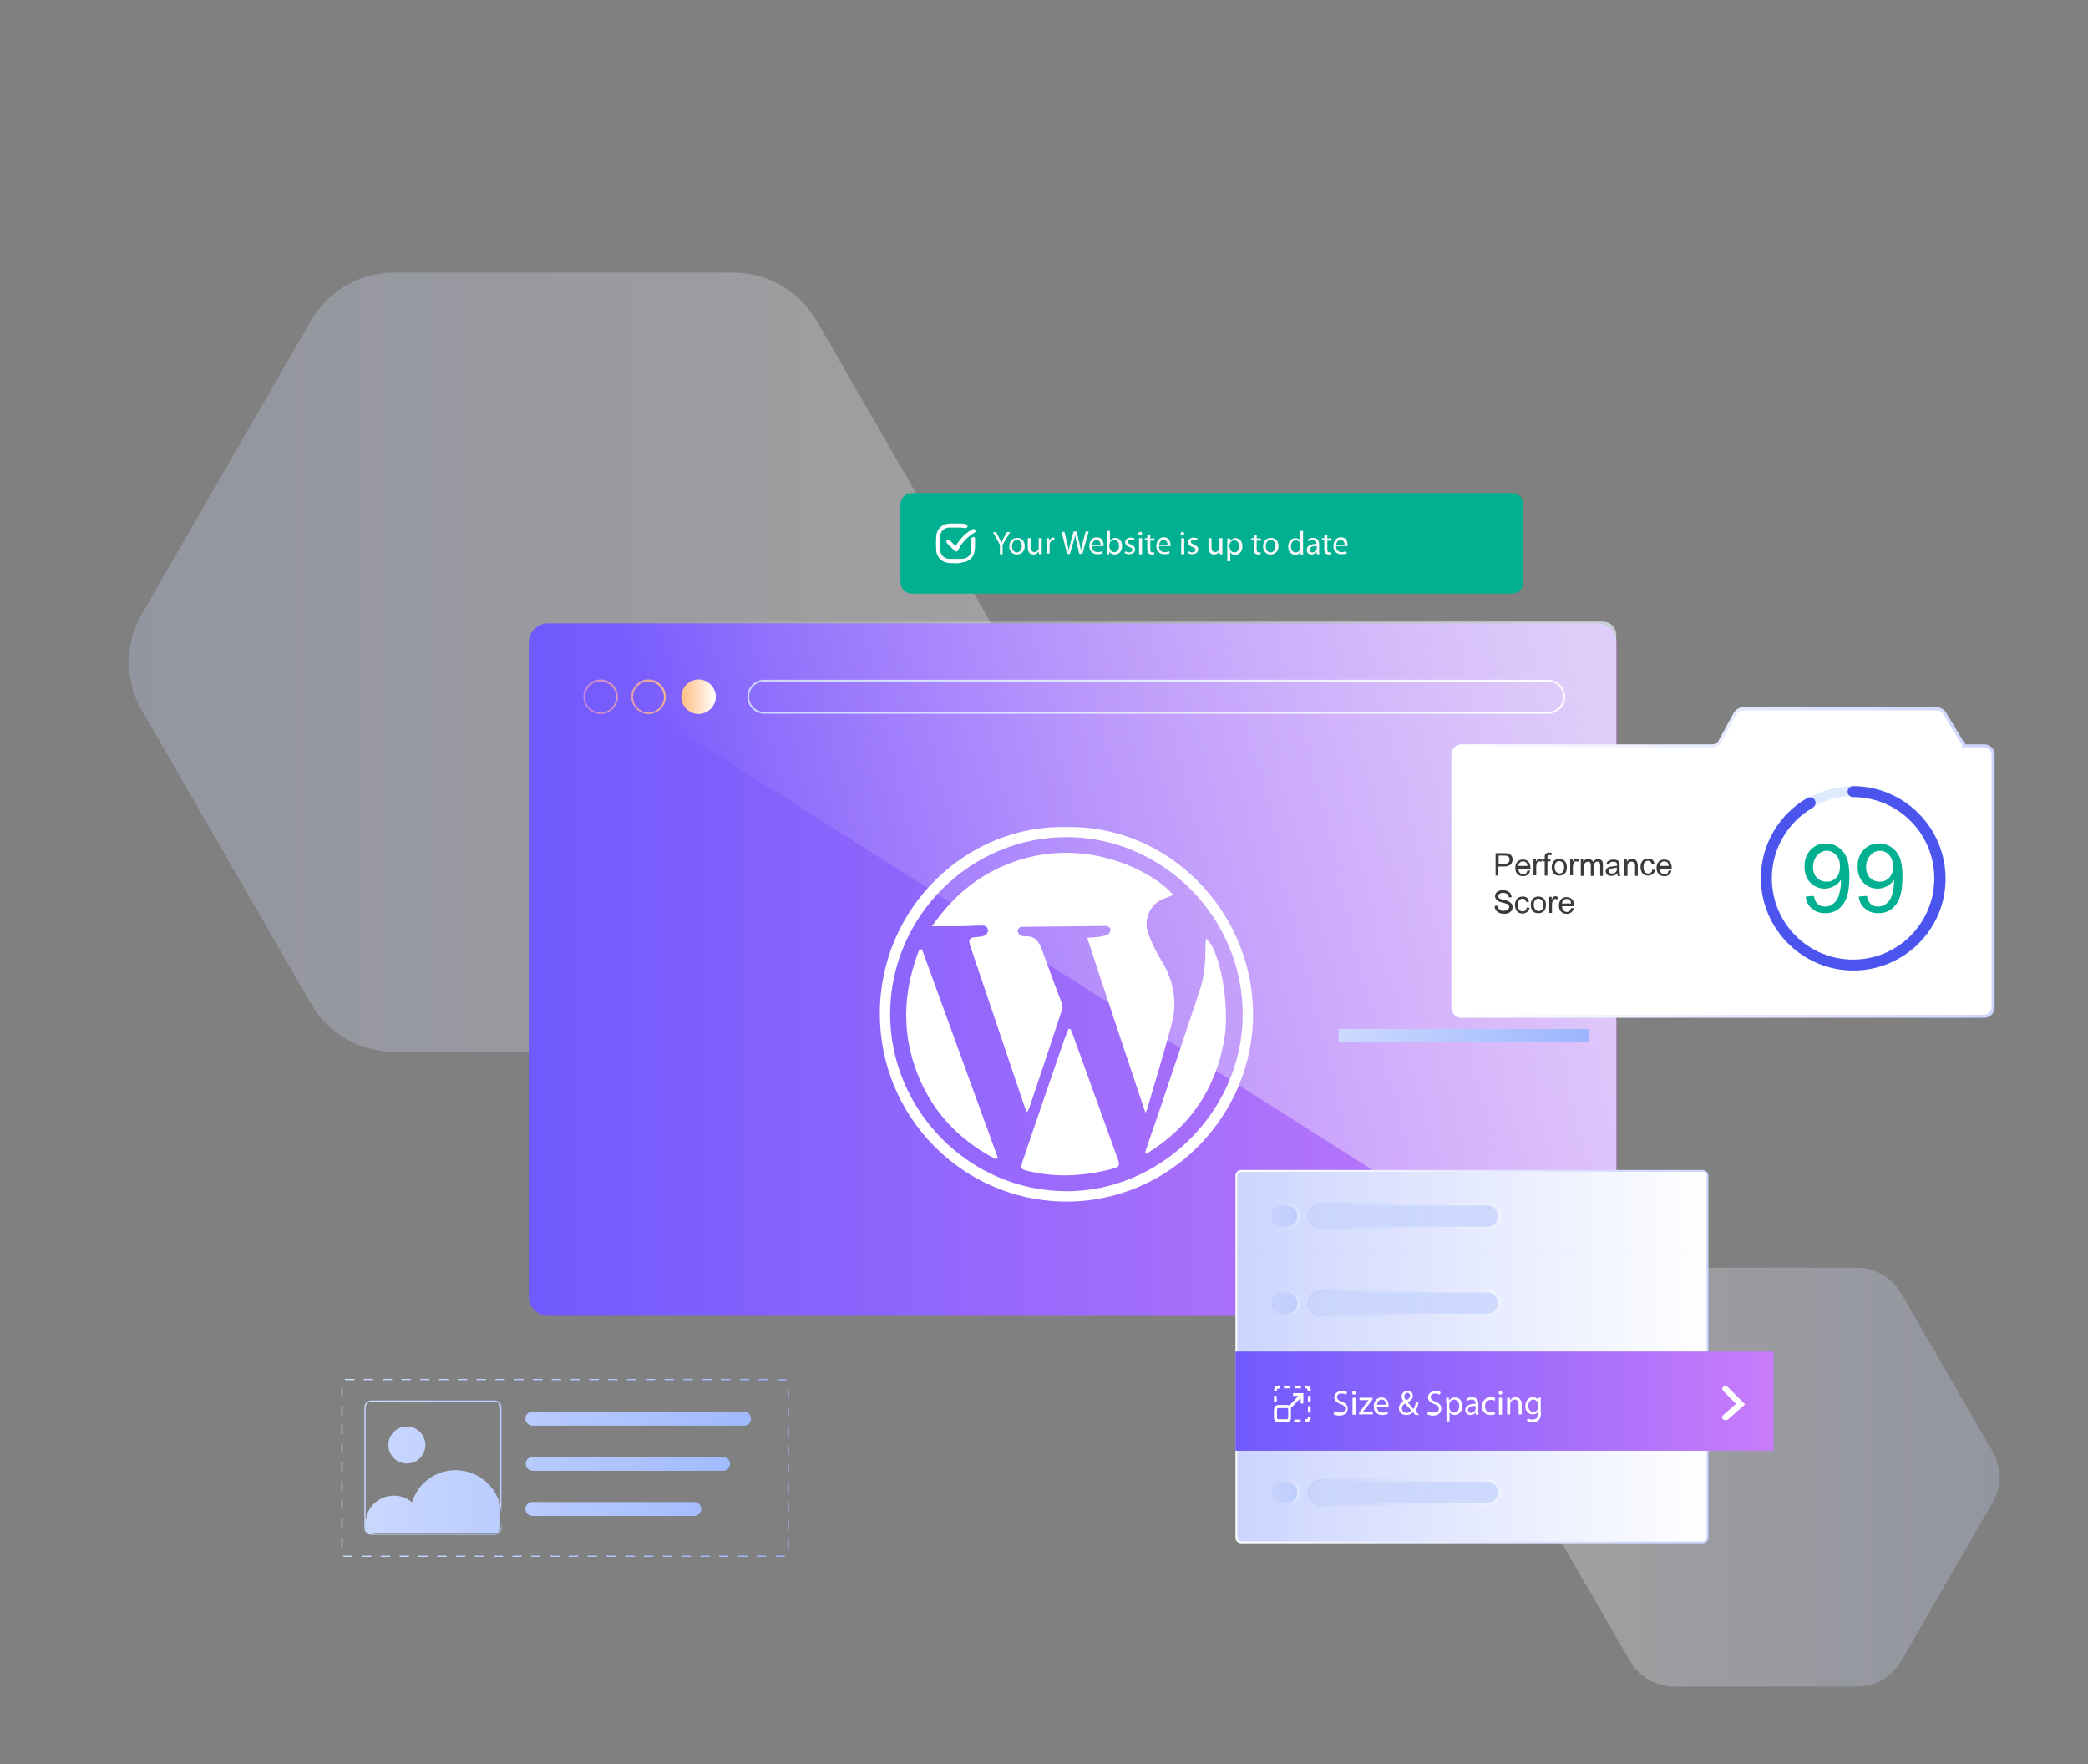 <svg id="evBU86IFW2n1" xmlns="http://www.w3.org/2000/svg" xmlns:xlink="http://www.w3.org/1999/xlink" viewBox="0 0 688.7 581.9" shape-rendering="geometricPrecision" text-rendering="geometricPrecision" project-id="56e66907592e45c2a3ffd9ca79a602f1" export-id="af5768b151734259b31ff472af42ab2d" cached="false">
<rect x="0" y="0" width="688.7" height="581.9" fill="#808080" stroke="none"/>
<style><![CDATA[
#evBU86IFW2n13_to {animation: evBU86IFW2n13_to__to 5200ms linear infinite normal forwards}@keyframes evBU86IFW2n13_to__to { 0% {transform: translate(568.3px,284.5px)} 42.308% {transform: translate(528.3px,284.5px)} 96.154% {transform: translate(568.3px,284.5px)} 100% {transform: translate(568.3px,284.5px)}} #evBU86IFW2n69_to {animation: evBU86IFW2n69_to__to 5200ms linear infinite normal forwards}@keyframes evBU86IFW2n69_to__to { 0% {transform: translate(186.4px,484.15px)} 55.769% {transform: translate(246.4px,484.15px)} 100% {transform: translate(188.9px,484.15px)}} #evBU86IFW2n117_ts {animation: evBU86IFW2n117_ts__ts 5200ms linear infinite normal forwards}@keyframes evBU86IFW2n117_ts__ts { 0% {transform: translate(193.7px,290.95px) scale(0,1.162);animation-timing-function: cubic-bezier(0.42,0,1,1)} 19.231% {transform: translate(193.7px,290.95px) scale(1,1.162)} 82.692% {transform: translate(193.7px,290.95px) scale(1,1.162)} 100% {transform: translate(193.7px,290.95px) scale(0,1.162)}} #evBU86IFW2n117 {animation: evBU86IFW2n117_c_o 5200ms linear infinite normal forwards}@keyframes evBU86IFW2n117_c_o { 0% {opacity: 0} 5.769% {opacity: 0} 13.462% {opacity: 1} 100% {opacity: 1}} #evBU86IFW2n118_ts {animation: evBU86IFW2n118_ts__ts 5200ms linear infinite normal forwards}@keyframes evBU86IFW2n118_ts__ts { 0% {transform: translate(193.7px,307.003px) scale(0,1.162)} 13.462% {transform: translate(193.7px,307.003px) scale(0,1.162)} 32.692% {transform: translate(193.7px,307.003px) scale(0.745,1.162)} 69.231% {transform: translate(193.7px,307.003px) scale(0.745,1.162)} 86.538% {transform: translate(193.7px,307.003px) scale(0,1.162)} 100% {transform: translate(193.7px,307.003px) scale(0,1.162)}} #evBU86IFW2n118 {animation: evBU86IFW2n118_c_o 5200ms linear infinite normal forwards}@keyframes evBU86IFW2n118_c_o { 0% {opacity: 0} 21.154% {opacity: 0} 28.846% {opacity: 1} 100% {opacity: 1}} #evBU86IFW2n119_ts {animation: evBU86IFW2n119_ts__ts 5200ms linear infinite normal forwards}@keyframes evBU86IFW2n119_ts__ts { 0% {transform: translate(193.7px,322.82px) scale(0,1.162)} 28.846% {transform: translate(193.7px,322.82px) scale(0,1.162)} 50% {transform: translate(193.7px,322.82px) scale(0.563,1.162)} 63.462% {transform: translate(193.7px,322.82px) scale(0.563,1.162)} 78.846% {transform: translate(193.7px,322.82px) scale(0,1.162)} 100% {transform: translate(193.7px,322.82px) scale(0,1.162)}} #evBU86IFW2n119 {animation: evBU86IFW2n119_c_o 5200ms linear infinite normal forwards}@keyframes evBU86IFW2n119_c_o { 0% {opacity: 0} 36.538% {opacity: 0} 48.077% {opacity: 1} 100% {opacity: 1}}
]]></style>
<defs><linearGradient id="evBU86IFW2n3-fill" x1="42.395" y1="218.451" x2="329.394" y2="218.451" spreadMethod="pad" gradientUnits="userSpaceOnUse" gradientTransform="translate(0 0)"><stop id="evBU86IFW2n3-fill-0" offset="0%" stop-color="#ccd5ff"/><stop id="evBU86IFW2n3-fill-1" offset="100%" stop-color="#fff"/></linearGradient><linearGradient id="evBU86IFW2n4-fill" x1="505.255" y1="487.179" x2="659.477" y2="487.179" spreadMethod="pad" gradientUnits="userSpaceOnUse" gradientTransform="translate(0 0)"><stop id="evBU86IFW2n4-fill-0" offset="0%" stop-color="#fff"/><stop id="evBU86IFW2n4-fill-1" offset="100%" stop-color="#ccd5ff"/></linearGradient><linearGradient id="evBU86IFW2n5-fill" x1="174.423" y1="319.839" x2="533.136" y2="319.839" spreadMethod="pad" gradientUnits="userSpaceOnUse" gradientTransform="translate(0 0)"><stop id="evBU86IFW2n5-fill-0" offset="0%" stop-color="#705afd"/><stop id="evBU86IFW2n5-fill-1" offset="100%" stop-color="#c97cfa"/></linearGradient><linearGradient id="evBU86IFW2n6-fill" x1="252.357" y1="353.074" x2="535.425" y2="259.335" spreadMethod="pad" gradientUnits="userSpaceOnUse" gradientTransform="translate(0 0)"><stop id="evBU86IFW2n6-fill-0" offset="0%" stop-color="rgba(255,245,255,0)"/><stop id="evBU86IFW2n6-fill-1" offset="100%" stop-color="rgba(232,241,249,0.7)"/></linearGradient><linearGradient id="evBU86IFW2n9-fill" x1="246.478" y1="229.807" x2="516.266" y2="229.807" spreadMethod="pad" gradientUnits="userSpaceOnUse" gradientTransform="translate(0 0)"><stop id="evBU86IFW2n9-fill-0" offset="0%" stop-color="#ccd5ff"/><stop id="evBU86IFW2n9-fill-1" offset="100%" stop-color="#fff"/></linearGradient><linearGradient id="evBU86IFW2n10-fill" x1="192.407" y1="229.836" x2="236.096" y2="229.836" spreadMethod="pad" gradientUnits="userSpaceOnUse" gradientTransform="translate(0 0)"><stop id="evBU86IFW2n10-fill-0" offset="0%" stop-color="#fff"/><stop id="evBU86IFW2n10-fill-1" offset="0%" stop-color="#c482df"/><stop id="evBU86IFW2n10-fill-2" offset="72.92%" stop-color="#ffbb7d"/><stop id="evBU86IFW2n10-fill-3" offset="100%" stop-color="#fff"/></linearGradient><linearGradient id="evBU86IFW2n14-stroke" x1="448.816" y1="284.41" x2="628" y2="284.41" spreadMethod="pad" gradientUnits="userSpaceOnUse" gradientTransform="translate(0 0)"><stop id="evBU86IFW2n14-stroke-0" offset="0%" stop-color="#fff"/><stop id="evBU86IFW2n14-stroke-1" offset="100%" stop-color="#ccd5ff"/></linearGradient><linearGradient id="evBU86IFW2n69-fill" x1="112.566" y1="484.153" x2="260.173" y2="484.153" spreadMethod="pad" gradientUnits="userSpaceOnUse" gradientTransform="translate(0 0)"><stop id="evBU86IFW2n69-fill-0" offset="0%" stop-color="#ccdaff"/><stop id="evBU86IFW2n69-fill-1" offset="100%" stop-color="#9cb6ff"/></linearGradient><linearGradient id="evBU86IFW2n73-fill" x1="407.784" y1="447.479" x2="563.173" y2="447.479" spreadMethod="pad" gradientUnits="userSpaceOnUse" gradientTransform="translate(0 0)"><stop id="evBU86IFW2n73-fill-0" offset="0%" stop-color="#ccd5ff"/><stop id="evBU86IFW2n73-fill-1" offset="100%" stop-color="#fff"/></linearGradient><linearGradient id="evBU86IFW2n73-stroke" x1="407.484" y1="447.479" x2="563.473" y2="447.479" spreadMethod="pad" gradientUnits="userSpaceOnUse" gradientTransform="translate(0 0)"><stop id="evBU86IFW2n73-stroke-0" offset="0%" stop-color="#fff"/><stop id="evBU86IFW2n73-stroke-1" offset="100%" stop-color="#ccd5ff"/></linearGradient><linearGradient id="evBU86IFW2n80-fill" x1="-0.02" y1="16.35" x2="177.474" y2="16.35" spreadMethod="pad" gradientUnits="userSpaceOnUse" gradientTransform="translate(0 0)"><stop id="evBU86IFW2n80-fill-0" offset="0%" stop-color="#705afd"/><stop id="evBU86IFW2n80-fill-1" offset="100%" stop-color="#c97cfa"/></linearGradient><linearGradient id="evBU86IFW2n108-fill" x1="419.873" y1="401.078" x2="428.409" y2="401.078" spreadMethod="pad" gradientUnits="userSpaceOnUse" gradientTransform="translate(0 0)"><stop id="evBU86IFW2n108-fill-0" offset="0%" stop-color="#aec4f4"/><stop id="evBU86IFW2n108-fill-1" offset="100%" stop-color="#7fa4f7"/></linearGradient><linearGradient id="evBU86IFW2n108-stroke" x1="419.373" y1="401.078" x2="428.909" y2="401.078" spreadMethod="pad" gradientUnits="userSpaceOnUse" gradientTransform="translate(0 0)"><stop id="evBU86IFW2n108-stroke-0" offset="0%" stop-color="#a3b3ef"/><stop id="evBU86IFW2n108-stroke-1" offset="100%" stop-color="#fff"/></linearGradient><linearGradient id="evBU86IFW2n109-fill" x1="431.71" y1="401.078" x2="494.6" y2="401.078" spreadMethod="pad" gradientUnits="userSpaceOnUse" gradientTransform="translate(0 0)"><stop id="evBU86IFW2n109-fill-0" offset="0%" stop-color="#aec4f4"/><stop id="evBU86IFW2n109-fill-1" offset="100%" stop-color="#7fa4f7"/></linearGradient><linearGradient id="evBU86IFW2n109-stroke" x1="431.21" y1="401.078" x2="495.1" y2="401.078" spreadMethod="pad" gradientUnits="userSpaceOnUse" gradientTransform="translate(0 0)"><stop id="evBU86IFW2n109-stroke-0" offset="0%" stop-color="#a3b3ef"/><stop id="evBU86IFW2n109-stroke-1" offset="100%" stop-color="#fff"/></linearGradient><linearGradient id="evBU86IFW2n111-fill" x1="419.873" y1="429.809" x2="428.409" y2="429.809" spreadMethod="pad" gradientUnits="userSpaceOnUse" gradientTransform="translate(0 0)"><stop id="evBU86IFW2n111-fill-0" offset="0%" stop-color="#aec4f4"/><stop id="evBU86IFW2n111-fill-1" offset="100%" stop-color="#7fa4f7"/></linearGradient><linearGradient id="evBU86IFW2n111-stroke" x1="419.373" y1="429.809" x2="428.909" y2="429.809" spreadMethod="pad" gradientUnits="userSpaceOnUse" gradientTransform="translate(0 0)"><stop id="evBU86IFW2n111-stroke-0" offset="0%" stop-color="#a3b3ef"/><stop id="evBU86IFW2n111-stroke-1" offset="100%" stop-color="#fff"/></linearGradient><linearGradient id="evBU86IFW2n112-fill" x1="431.71" y1="429.809" x2="494.6" y2="429.809" spreadMethod="pad" gradientUnits="userSpaceOnUse" gradientTransform="translate(0 0)"><stop id="evBU86IFW2n112-fill-0" offset="0%" stop-color="#aec4f4"/><stop id="evBU86IFW2n112-fill-1" offset="100%" stop-color="#7fa4f7"/></linearGradient><linearGradient id="evBU86IFW2n112-stroke" x1="431.21" y1="429.809" x2="495.1" y2="429.809" spreadMethod="pad" gradientUnits="userSpaceOnUse" gradientTransform="translate(0 0)"><stop id="evBU86IFW2n112-stroke-0" offset="0%" stop-color="#a3b3ef"/><stop id="evBU86IFW2n112-stroke-1" offset="100%" stop-color="#fff"/></linearGradient><linearGradient id="evBU86IFW2n114-fill" x1="419.873" y1="492.126" x2="428.409" y2="492.126" spreadMethod="pad" gradientUnits="userSpaceOnUse" gradientTransform="translate(0 0)"><stop id="evBU86IFW2n114-fill-0" offset="0%" stop-color="#aec4f4"/><stop id="evBU86IFW2n114-fill-1" offset="100%" stop-color="#7fa4f7"/></linearGradient><linearGradient id="evBU86IFW2n114-stroke" x1="419.373" y1="492.126" x2="428.909" y2="492.126" spreadMethod="pad" gradientUnits="userSpaceOnUse" gradientTransform="translate(0 0)"><stop id="evBU86IFW2n114-stroke-0" offset="0%" stop-color="#a3b3ef"/><stop id="evBU86IFW2n114-stroke-1" offset="100%" stop-color="#fff"/></linearGradient><linearGradient id="evBU86IFW2n115-fill" x1="431.71" y1="492.126" x2="494.6" y2="492.126" spreadMethod="pad" gradientUnits="userSpaceOnUse" gradientTransform="translate(0 0)"><stop id="evBU86IFW2n115-fill-0" offset="0%" stop-color="#aec4f4"/><stop id="evBU86IFW2n115-fill-1" offset="100%" stop-color="#7fa4f7"/></linearGradient><linearGradient id="evBU86IFW2n115-stroke" x1="431.21" y1="492.126" x2="495.1" y2="492.126" spreadMethod="pad" gradientUnits="userSpaceOnUse" gradientTransform="translate(0 0)"><stop id="evBU86IFW2n115-stroke-0" offset="0%" stop-color="#a3b3ef"/><stop id="evBU86IFW2n115-stroke-1" offset="100%" stop-color="#fff"/></linearGradient><linearGradient id="evBU86IFW2n116-fill" x1="0.039" y1="2.124" x2="82.684" y2="2.124" spreadMethod="pad" gradientUnits="userSpaceOnUse" gradientTransform="translate(0 0)"><stop id="evBU86IFW2n116-fill-0" offset="0%" stop-color="#ccdaff"/><stop id="evBU86IFW2n116-fill-1" offset="100%" stop-color="#9cb6ff"/></linearGradient></defs><g opacity="0.25"><path d="M241.8,89.9h-111.8c-11.3,0-21.7,6-27.4,15.8L46.7,202.6c-5.6,9.8-5.6,21.8,0,31.6l55.9,96.9c5.6,9.8,16.1,15.8,27.4,15.8h111.9c11.3,0,21.7-6,27.4-15.8l55.9-96.9c5.6-9.8,5.6-21.8,0-31.6l-55.9-96.9c-5.7-9.7-16.2-15.8-27.5-15.8Z" fill="url(#evBU86IFW2n3-fill)"/><path d="M612.4,418.1h-60.1c-6.1,0-11.7,3.2-14.7,8.5l-30.1,52.1c-3,5.3-3,11.7,0,17l30.1,52.1c3,5.3,8.6,8.5,14.7,8.5h60.1c6.1,0,11.7-3.2,14.7-8.5l30.1-52.1c3-5.3,3-11.7,0-17l-30.1-52.1c-3-5.2-8.6-8.5-14.7-8.5Z" fill="url(#evBU86IFW2n4-fill)"/></g><path d="M526.8,434h-346c-3.5,0-6.4-2.8-6.4-6.4v-215.6c0-3.5,2.8-6.4,6.4-6.4h346c3.5,0,6.4,2.8,6.4,6.4v215.6c-.1,3.6-2.9,6.4-6.4,6.4Z" fill="url(#evBU86IFW2n5-fill)"/><path d="M174.4,209.5c0-2.5,2-4.5,4.5-4.5h349.7c2.5,0,4.5,2,4.5,4.5v220c0,2.5-2,4.5-4.5,4.5" fill="url(#evBU86IFW2n6-fill)"/><g><g><path d="M510.6,235.4h-258.5c-3.1,0-5.6-2.5-5.6-5.6s2.5-5.6,5.6-5.6h258.5c3.1,0,5.6,2.5,5.6,5.6.1,3.1-2.5,5.6-5.6,5.6ZM252.1,224.8c-2.8,0-5,2.2-5,5s2.2,5,5,5h258.5c2.8,0,5-2.2,5-5s-2.2-5-5-5h-258.5Z" fill="url(#evBU86IFW2n9-fill)"/></g></g><path d="M198.1,235.5c-3.1,0-5.7-2.6-5.7-5.7s2.6-5.7,5.7-5.7s5.7,2.6,5.7,5.7-2.6,5.7-5.7,5.7Zm0-10.7c-2.8,0-5.1,2.3-5.1,5.1s2.3,5.1,5.1,5.1s5.1-2.3,5.1-5.1-2.3-5.1-5.1-5.1Zm15.8,10.7c-3.1,0-5.7-2.6-5.7-5.7s2.6-5.7,5.7-5.7s5.7,2.6,5.7,5.7-2.6,5.7-5.7,5.7Zm0-10.7c-2.8,0-5.1,2.3-5.1,5.1s2.3,5.1,5.1,5.1s5.1-2.3,5.1-5.1-2.4-5.1-5.1-5.1Zm16.5,10.7c-3.1,0-5.7-2.6-5.7-5.7s2.6-5.7,5.7-5.7s5.7,2.6,5.7,5.7-2.6,5.7-5.7,5.7Z" fill="url(#evBU86IFW2n10-fill)"/><path d="M351.7,272.8c33.2-.8,61.1,27.2,61.6,60.9.5,34.2-27.8,63.3-62.7,62.6-33.1-.6-60.4-27.8-60.4-62c0-35.2,29.1-62.4,61.5-61.5Zm.3,3.3c-31.9-.1-58.3,26.1-58.4,58.2-.1,31.9,26.1,58.5,58.1,58.6c31.3.1,58-26.5,58.2-58c.2-32-26.1-58.7-57.9-58.8ZM377.8,367c.4-.8.5-1,.6-1.3c2.7-9.2,5.5-18.4,8-27.7c2.1-7.6.7-14.7-3.5-21.5-1.7-2.7-3.1-5.7-4.2-8.7-1.6-4.5.6-9.6,5.1-11.4c1-.4,2-.7,3.2-1.2-7.1-8.1-26.3-17.3-46.5-12.7-14,3.2-24.7,10.9-33.1,23c3.6,0,6.5,0,9.4,0c2.5,0,5.1-.3,7.6-.2c0,0,0,0,0,0c1.6.1,2,2.2.7,3-.2.1-.3.2-.5.3-.8.4-1.9.4-2.9.5-2,.1-2.3,1-1.7,2.8c6,17.7,11.9,35.3,17.9,53c.2.6.5,1.1.9,1.9.3-.6.5-.8.6-1.1c3.7-10.9,7.3-21.8,10.9-32.7.2-.6.1-1.5-.1-2.1-2.2-5.9-4.4-11.7-6.5-17.6-1-2.8-2.4-4.7-5.7-4.5-.5,0-1.1-.1-1.5-.4-.2-.2-.4-.3-.5-.5-.6-.7-.3-1.8.6-2.1.1,0,.2,0,.3-.1c9.3-.1,18.7-.2,28-.3.4,0,1.2.5,1.3.8.1.6-.1,1.5-.5,1.8-.7.5-1.6.7-2.5.9-1.4.2-2.8.3-4.6.4c6.3,19.3,12.7,38.3,19.2,57.7Zm-25.4-27.6c-.4,1.1-.9,2.2-1.3,3.3-4.6,13.3-9.2,26.7-13.7,40-.9,2.7-.8,3,2,3.6c9.4,2.2,18.6,1.6,27.9-.9c1.6-.4,2.2-1,1.5-2.8-5-13.7-9.9-27.5-14.9-41.2-.2-.7-.6-1.3-.8-2-.3,0-.5,0-.7,0Zm-23.3,42.4c-8.3-22.9-16.7-45.8-25-68.7-.3,0-.6.1-.9.1-4.9,12.6-5.9,25.5-1.5,38.5c4.7,13.8,13.8,23.9,26.7,30.6.2-.2.5-.4.7-.5Zm49.3-1.4c14-8.7,22.6-21.2,25.4-37.5c2-11.4-1.5-30-6-33.3-.1,1-.2,1.9-.2,2.7c0,4.9-.3,9.7-1.9,14.4-4,12-8,24-12.1,36.1-1.9,5.8-4,11.5-5.9,17.3.3.1.5.2.7.3Z" fill="#fff"/><g id="evBU86IFW2n13_to" transform="translate(568.3,284.5)"><g transform="translate(-538.3,-284.5)"><path d="M617.7,245.9v-.3l-6.3-10.4c-.5-.9-1.5-1.4-2.5-1.4h-64c-1.1,0-2,.6-2.6,1.5l-5,9.2c-.5.9-1.5,1.5-2.6,1.5h-82.6c-1.6,0-2.9,1.3-2.9,2.9v83.4c0,1.6,1.3,2.9,2.9,2.9h172.4c1.6,0,2.9-1.3,2.9-2.9v-83.4c0-1.6-1.3-2.9-2.9-2.9h-6.8v-.1Z" fill="#fff" stroke="url(#evBU86IFW2n14-stroke)" stroke-miterlimit="10"/><path d="M581.5,259.3c-16.7,0-30.3,13.6-30.3,30.3s13.6,30.3,30.3,30.3s30.3-13.6,30.3-30.3-13.5-30.3-30.3-30.3Zm27.1,30.3c0,14.9-12.1,27-27,27s-27-12.1-27-27s12.1-27.1,27-27.1s27,12.2,27,27.1Z" fill="#deebff"/><g><path d="M581.3,320.1c-16.8,0-30.5-13.7-30.5-30.5c0-10.9,5.9-21,15.3-26.4.9-.5,2-.2,2.5.7s.2,2-.7,2.5c-8.3,4.8-13.5,13.7-13.5,23.3c0,14.8,12,26.8,26.8,26.8s26.8-12,26.8-26.8-12-26.8-26.8-26.8c-1,0-1.8-.8-1.8-1.8s.8-1.8,1.8-1.8c16.8,0,30.5,13.7,30.5,30.5.1,16.6-13.6,30.3-30.4,30.3Z" fill="#4b55ed"/></g><g><g><path d="M565.6,295.7l2.7-.2c.2,1.2.7,2.2,1.3,2.7.6.6,1.4.8,2.4.8.8,0,1.6-.2,2.2-.6s1.2-.9,1.6-1.6c.4-.6.8-1.5,1-2.6.3-1.1.4-2.2.4-3.4c0-.1,0-.3,0-.6-.6.9-1.3,1.6-2.3,2.1s-2,.8-3.1.8c-1.9,0-3.4-.7-4.7-2s-1.9-3.1-1.9-5.3c0-2.3.7-4.1,2-5.5s3-2.1,5.1-2.1c1.5,0,2.8.4,4,1.2s2.1,1.9,2.8,3.4c.6,1.5.9,3.6.9,6.3c0,2.9-.3,5.2-.9,6.9s-1.6,3-2.8,3.9-2.7,1.3-4.3,1.3c-1.8,0-3.2-.5-4.3-1.5-1.2-.9-1.9-2.2-2.1-4Zm11.3-9.9c0-1.6-.4-2.8-1.3-3.8-.8-.9-1.9-1.4-3-1.4-1.2,0-2.3.5-3.2,1.5s-1.4,2.3-1.4,3.9c0,1.4.4,2.6,1.3,3.5s1.9,1.3,3.2,1.3s2.3-.4,3.1-1.3c.9-.9,1.3-2.1,1.3-3.7Z" fill="#00b090"/><path d="M583.1,295.7l2.7-.2c.2,1.2.7,2.2,1.3,2.7.6.6,1.4.8,2.4.8.8,0,1.6-.2,2.2-.6s1.2-.9,1.6-1.6c.4-.6.8-1.5,1-2.6.3-1.1.4-2.2.4-3.4c0-.1,0-.3,0-.6-.6.9-1.3,1.6-2.3,2.1s-2,.8-3.1.8c-1.9,0-3.4-.7-4.7-2s-1.9-3.1-1.9-5.3c0-2.3.7-4.1,2-5.5s3-2.1,5.1-2.1c1.5,0,2.8.4,4,1.2s2.1,1.9,2.8,3.4c.6,1.5.9,3.6.9,6.3c0,2.9-.3,5.2-.9,6.9s-1.6,3-2.8,3.9-2.7,1.3-4.3,1.3c-1.8,0-3.2-.5-4.3-1.5-1.2-.9-1.9-2.2-2.1-4Zm11.3-9.9c0-1.6-.4-2.8-1.3-3.8-.8-.9-1.9-1.4-3-1.4-1.2,0-2.3.5-3.2,1.5s-1.4,2.3-1.4,3.9c0,1.4.4,2.6,1.3,3.5s1.9,1.3,3.2,1.3s2.3-.4,3.1-1.3c.9-.9,1.3-2.1,1.3-3.7Z" fill="#00b090"/></g><g><path d="M463.3,288.8v-7.4h2.8c.5,0,.9,0,1.1.1.4.1.7.2.9.3.2.2.4.4.6.7.1.3.2.6.2,1c0,.6-.2,1.2-.6,1.6s-1.1.7-2.2.7h-1.9v3h-.9Zm1-3.9h1.9c.6,0,1.1-.1,1.3-.4.3-.2.4-.6.4-1c0-.3-.1-.6-.2-.8-.2-.2-.4-.4-.6-.4s-.5-.1-.9-.1h-1.9v2.7Z" fill="#3a3a3a"/><path d="M473.8,287.1l.9.1c-.1.5-.4,1-.8,1.3s-.9.5-1.5.5c-.8,0-1.4-.2-1.9-.7s-.7-1.2-.7-2c0-.9.2-1.6.7-2.1s1.1-.7,1.8-.7s1.3.2,1.8.7.7,1.2.7,2.1c0,.1,0,.1,0,.2h-4c0,.6.2,1,.5,1.4.3.3.7.5,1.1.5.3,0,.6-.1.9-.3s.3-.6.5-1Zm-3-1.5h3c0-.5-.2-.8-.3-1-.3-.3-.7-.5-1.1-.5s-.8.1-1.1.4-.5.6-.5,1.1Z" fill="#3a3a3a"/><path d="M475.8,288.8v-5.4h.8v.8c.2-.4.4-.6.6-.8.2-.1.4-.2.6-.2.3,0,.6.1.9.3l-.3.8c-.2-.1-.4-.2-.7-.2-.2,0-.4.1-.5.2-.2.1-.3.3-.3.5-.1.3-.2.7-.2,1.1v2.8h-.9v.1Z" fill="#3a3a3a"/><path d="M479.5,288.8v-4.7h-.8v-.7h.8v-.6c0-.4,0-.6.1-.8s.2-.4.5-.6c.2-.1.5-.2.9-.2.3,0,.5,0,.8.1l-.1.8c-.2,0-.4-.1-.5-.1-.3,0-.5.1-.6.2s-.2.3-.2.7v.5h1v.7h-1v4.7h-.9Z" fill="#3a3a3a"/><path d="M481.8,286.1c0-1,.3-1.7.8-2.2.5-.4,1-.6,1.7-.6s1.3.2,1.8.7.7,1.2.7,2c0,.7-.1,1.2-.3,1.6s-.5.7-.9.9-.8.3-1.3.3c-.8,0-1.4-.2-1.8-.7-.4-.4-.7-1.1-.7-2Zm1,0c0,.7.2,1.2.5,1.5s.7.5,1.1.5c.5,0,.8-.2,1.1-.5s.4-.9.4-1.6-.2-1.2-.5-1.5-.7-.5-1.1-.5c-.5,0-.8.2-1.1.5-.3.4-.4.9-.4,1.6Z" fill="#3a3a3a"/><path d="M487.9,288.8v-5.4h.8v.8c.2-.4.4-.6.6-.8.2-.1.4-.2.6-.2.3,0,.6.1.9.3l-.3.8c-.2-.1-.4-.2-.7-.2-.2,0-.4.1-.5.2-.2.1-.3.3-.3.5-.1.3-.2.7-.2,1.1v2.8h-.9v.1Z" fill="#3a3a3a"/><path d="M491.4,288.8v-5.4h.8v.8c.2-.3.4-.5.7-.6.3-.2.6-.2,1-.2s.7.1,1,.2c.3.2.4.4.5.7.4-.6,1-.9,1.7-.9.5,0,.9.1,1.2.4s.4.7.4,1.4v3.7h-.9v-3.4c0-.4,0-.6-.1-.8s-.2-.3-.3-.4c-.2-.1-.3-.1-.5-.1-.4,0-.7.1-.9.4s-.4.7-.4,1.2v3.1h-.9v-3.5c0-.4-.1-.7-.2-.9s-.4-.3-.7-.3-.5.1-.7.2-.4.3-.5.6-.1.6-.1,1.1v2.8h-1.1v-.1Z" fill="#3a3a3a"/><path d="M503.5,288.1c-.3.3-.7.5-1,.6s-.6.2-1,.2c-.6,0-1-.1-1.4-.4-.3-.3-.5-.7-.5-1.1c0-.3.1-.5.2-.7s.3-.4.5-.5.4-.2.7-.3c.2,0,.4-.1.8-.1.7-.1,1.3-.2,1.6-.3c0-.1,0-.2,0-.2c0-.4-.1-.6-.3-.8s-.6-.3-1-.3-.7.1-.9.2c-.2.2-.4.4-.5.8l-.9-.1c.1-.4.2-.7.4-.9s.5-.4.8-.5c.4-.1.8-.2,1.2-.2.5,0,.8.1,1.1.2s.5.2.6.4.2.4.3.6c0,.2,0,.4,0,.8v1.2c0,.8,0,1.4.1,1.6c0,.2.1.4.2.6h-1c.1-.3,0-.5,0-.8Zm-.1-2c-.3.1-.8.2-1.5.3-.4.1-.6.1-.8.2s-.3.2-.4.3-.1.3-.1.4c0,.2.1.4.3.6s.5.2.8.2c.4,0,.7-.1.9-.2.3-.2.5-.4.6-.6s.1-.5.1-.9v-.3h.1Z" fill="#3a3a3a"/><path d="M505.8,288.8v-5.4h.8v.8c.4-.6,1-.9,1.7-.9.3,0,.6.1.9.2s.5.3.6.5.2.4.3.7c0,.2.1.5.1.9v3.3h-.9v-3.3c0-.4,0-.6-.1-.8s-.2-.3-.4-.4-.4-.2-.6-.2c-.4,0-.7.1-1,.4-.3.2-.4.7-.4,1.4v2.9h-1v-.1Z" fill="#3a3a3a"/><path d="M515,286.8l.9.1c-.1.6-.3,1.1-.8,1.4-.4.3-.9.5-1.5.5-.7,0-1.3-.2-1.8-.7-.4-.5-.7-1.2-.7-2.1c0-.6.1-1.1.3-1.5s.5-.8.9-1s.8-.3,1.3-.3c.6,0,1.1.1,1.4.4.4.3.6.7.7,1.3l-.9.1c-.1-.4-.2-.6-.4-.8s-.5-.3-.8-.3c-.5,0-.8.2-1.1.5s-.4.8-.4,1.6c0,.7.1,1.2.4,1.6.3.3.6.5,1.1.5.4,0,.7-.1.9-.3.3-.2.5-.5.5-1Z" fill="#3a3a3a"/><path d="M520.4,287.1l.9.1c-.1.5-.4,1-.8,1.3s-.9.5-1.5.5c-.8,0-1.4-.2-1.9-.7s-.7-1.2-.7-2c0-.9.2-1.6.7-2.1s1.1-.7,1.8-.7s1.3.2,1.8.7.7,1.2.7,2.1c0,.1,0,.1,0,.2h-4c0,.6.2,1,.5,1.4.3.3.7.5,1.1.5.3,0,.6-.1.9-.3s.3-.6.5-1Zm-3-1.5h3c0-.5-.2-.8-.3-1-.3-.3-.7-.5-1.1-.5s-.8.1-1.1.4-.5.6-.5,1.1Z" fill="#3a3a3a"/><path d="M463,298.8l.9-.1c0,.4.1.7.3.9s.4.4.7.6.7.2,1.1.2.7-.1,1-.2.5-.3.6-.5.2-.4.2-.6-.1-.4-.2-.6-.4-.3-.7-.4c-.2-.1-.6-.2-1.3-.4s-1.2-.3-1.4-.5c-.4-.2-.6-.4-.8-.7s-.3-.6-.3-.9c0-.4.1-.7.3-1s.5-.6.9-.7c.4-.2.9-.3,1.4-.3s1,.1,1.5.3c.4.2.7.4,1,.8.2.3.3.7.4,1.2l-.9.1c-.1-.5-.2-.8-.5-1.1-.3-.2-.7-.4-1.3-.4s-1,.1-1.3.3-.4.5-.4.8.1.5.3.7.7.3,1.5.5s1.3.3,1.6.5c.4.2.7.5,1,.8.2.3.3.7.3,1.1s-.1.8-.3,1.1-.5.6-1,.8c-.4.2-.9.3-1.4.3-.7,0-1.2-.1-1.7-.3s-.8-.5-1.1-.9-.4-.9-.4-1.4Z" fill="#3a3a3a"/><path d="M473.6,299.3l.9.1c-.1.6-.3,1.1-.8,1.4-.4.3-.9.5-1.5.5-.7,0-1.3-.2-1.8-.7-.4-.5-.7-1.2-.7-2.1c0-.6.1-1.1.3-1.5s.5-.8.9-1s.8-.3,1.3-.3c.6,0,1.1.1,1.4.4.4.3.6.7.7,1.3l-.9.1c-.1-.4-.2-.6-.4-.8s-.5-.3-.8-.3c-.5,0-.8.2-1.1.5s-.4.8-.4,1.6c0,.7.1,1.2.4,1.6.3.3.6.5,1.1.5.4,0,.7-.1.9-.3.3-.3.4-.6.5-1Z" fill="#3a3a3a"/><path d="M474.9,298.5c0-1,.3-1.7.8-2.2.5-.4,1-.6,1.7-.6s1.3.2,1.8.7.7,1.2.7,2c0,.7-.1,1.2-.3,1.6s-.5.7-.9.9-.8.3-1.3.3c-.8,0-1.4-.2-1.8-.7-.4-.4-.7-1.1-.7-2Zm1,0c0,.7.2,1.2.5,1.5s.7.5,1.1.5c.5,0,.8-.2,1.1-.5s.4-.9.4-1.6-.2-1.2-.5-1.5-.7-.5-1.1-.5c-.5,0-.8.2-1.1.5-.3.4-.4.9-.4,1.6Z" fill="#3a3a3a"/><path d="M481,301.2v-5.4h.8v.8c.2-.4.4-.6.6-.8.2-.1.4-.2.6-.2.3,0,.6.1.9.3l-.3.8c-.2-.1-.4-.2-.7-.2-.2,0-.4.1-.5.2-.2.1-.3.3-.3.5-.1.3-.2.7-.2,1.1v2.8h-.9v.1Z" fill="#3a3a3a"/><path d="M488.2,299.5l.9.1c-.1.5-.4,1-.8,1.3s-.9.5-1.5.5c-.8,0-1.4-.2-1.9-.7s-.7-1.2-.7-2c0-.9.2-1.6.7-2.1s1.1-.7,1.8-.7s1.3.2,1.8.7.7,1.2.7,2.1c0,.1,0,.1,0,.2h-4c0,.6.2,1,.5,1.4.3.3.7.5,1.1.5.3,0,.6-.1.9-.3s.3-.6.5-1Zm-3-1.5h3c0-.5-.2-.8-.3-1-.3-.3-.7-.5-1.1-.5s-.8.1-1.1.4-.5.6-.5,1.1Z" fill="#3a3a3a"/></g></g></g></g><g><g><path d="M498.7,195.8h-197.9c-2.1,0-3.8-1.7-3.8-3.8v-25.6c0-2.1,1.7-3.8,3.8-3.8h197.9c2.1,0,3.8,1.7,3.8,3.8v25.6c0,2.2-1.7,3.8-3.8,3.8Z" fill="#00b090"/></g><g><path d="M329.8,182.8v-3.1l-2.3-4.2h1.1l1,2c.3.6.5,1,.7,1.5v0c.2-.5.5-1,.7-1.5l1.1-2h1.1l-2.5,4.2v3.1h-.9Z" fill="#f9f9f9"/><path d="M338,180.1c0,2-1.4,2.8-2.6,2.8-1.4,0-2.5-1-2.5-2.7c0-1.8,1.2-2.8,2.6-2.8c1.5,0,2.5,1.1,2.5,2.7Zm-4.2.1c0,1.2.7,2,1.6,2s1.6-.9,1.6-2.1c0-.9-.4-2-1.6-2-1.1,0-1.6,1.1-1.6,2.1Z" fill="#f9f9f9"/><path d="M343.6,181.4c0,.5,0,1,0,1.4h-.9l-.1-.9v0c-.3.4-.8,1-1.8,1-.8,0-1.8-.5-1.8-2.3v-3.1h1v2.9c0,1,.3,1.7,1.2,1.7.6,0,1.1-.4,1.3-.9.1-.1.1-.3.1-.5v-3.2h1v3.9Z" fill="#f9f9f9"/><path d="M345.2,179.2c0-.6,0-1.2,0-1.7h.8v1v0c.2-.7.8-1.2,1.5-1.2.1,0,.2,0,.3,0v.9c-.1,0-.2,0-.3,0-.7,0-1.2.5-1.3,1.2c0,.1,0,.3,0,.4v2.8h-1v-3.4Z" fill="#f9f9f9"/><path d="M352,182.8l-1.9-7.4h1l.9,3.7c.2.9.4,1.8.5,2.5v0c.1-.7.3-1.6.6-2.6l1-3.7h1l.9,3.7c.2.9.4,1.8.5,2.5v0c.2-.8.4-1.6.6-2.5l1-3.7h1l-2.1,7.4h-1l-.9-3.8c-.2-.9-.4-1.7-.5-2.4v0c-.1.7-.3,1.5-.6,2.4l-1.1,3.8h-.9v.1Z" fill="#f9f9f9"/><path d="M360.2,180.3c0,1.3.9,1.8,1.8,1.8.7,0,1.1-.1,1.5-.3l.2.7c-.3.2-.9.3-1.8.3-1.6,0-2.6-1.1-2.6-2.7s.9-2.9,2.5-2.9c1.7,0,2.2,1.5,2.2,2.5c0,.2,0,.3,0,.4h-3.8v.2Zm2.8-.6c0-.6-.3-1.6-1.3-1.6s-1.4.9-1.5,1.6h2.8Z" fill="#f9f9f9"/><path d="M365.1,175.1h1v3.3v0c.3-.6,1-1,1.8-1c1.3,0,2.2,1.1,2.2,2.7c0,1.9-1.2,2.8-2.4,2.8-.8,0-1.4-.3-1.8-1v0v.9h-.8c0-.4,0-.9,0-1.4v-6.3Zm1,5.6c0,.1,0,.2,0,.3.2.7.7,1.1,1.4,1.1c1,0,1.6-.8,1.6-2c0-1.1-.5-2-1.6-2-.7,0-1.3.4-1.5,1.2c0,.1-.1.2-.1.4v1h.2Z" fill="#f9f9f9"/><path d="M371.2,181.8c.3.2.8.4,1.3.4.7,0,1-.4,1-.8c0-.5-.3-.7-1-1-1-.3-1.4-.9-1.4-1.5c0-.9.7-1.6,1.8-1.6.5,0,1,.2,1.3.3l-.2.7c-.2-.1-.6-.3-1.1-.3-.6,0-.9.3-.9.7s.3.6,1,.9c.9.3,1.4.8,1.4,1.6c0,.9-.7,1.6-2,1.6-.6,0-1.1-.2-1.5-.4l.3-.6Z" fill="#f9f9f9"/><path d="M376.7,176c0,.3-.2.6-.6.6-.3,0-.6-.3-.6-.6s.3-.6.6-.6c.4,0,.6.3.6.6Zm-1,6.8v-5.3h1v5.3h-1Z" fill="#f9f9f9"/><path d="M379.4,176.3v1.3h1.4v.7h-1.4v2.9c0,.7.2,1,.7,1c.3,0,.4,0,.6-.1v.7c-.2.1-.5.1-.9.1s-.8-.2-1-.4c-.3-.3-.4-.8-.4-1.4v-2.9h-.8v-.7h.8v-1l1-.2Z" fill="#f9f9f9"/><path d="M382.3,180.3c0,1.3.9,1.8,1.8,1.8.7,0,1.1-.1,1.5-.3l.2.7c-.3.2-.9.3-1.8.3-1.6,0-2.6-1.1-2.6-2.7s.9-2.9,2.5-2.9c1.7,0,2.2,1.5,2.2,2.5c0,.2,0,.3,0,.4h-3.8v.2Zm2.8-.6c0-.6-.3-1.6-1.3-1.6s-1.4.9-1.5,1.6h2.8Z" fill="#f9f9f9"/><path d="M390.6,176c0,.3-.2.6-.6.6-.3,0-.6-.3-.6-.6s.3-.6.6-.6c.4,0,.6.3.6.6Zm-1,6.8v-5.3h1v5.3h-1Z" fill="#f9f9f9"/><path d="M392,181.8c.3.2.8.4,1.3.4.7,0,1-.4,1-.8c0-.5-.3-.7-1-1-1-.3-1.4-.9-1.4-1.5c0-.9.7-1.6,1.8-1.6.5,0,1,.2,1.3.3l-.2.7c-.2-.1-.6-.3-1.1-.3-.6,0-.9.3-.9.7s.3.6,1,.9c.9.3,1.4.8,1.4,1.6c0,.9-.7,1.6-2,1.6-.6,0-1.1-.2-1.5-.4l.3-.6Z" fill="#f9f9f9"/><path d="M403.2,181.4c0,.5,0,1,0,1.4h-.9l-.1-.9v0c-.3.4-.8,1-1.8,1-.8,0-1.8-.5-1.8-2.3v-3.1h1v2.9c0,1,.3,1.7,1.2,1.7.6,0,1.1-.4,1.3-.9.1-.1.1-.3.1-.5v-3.2h1v3.9Z" fill="#f9f9f9"/><path d="M404.8,179.3c0-.7,0-1.2,0-1.7h.9v.9v0c.4-.6,1-1,1.9-1c1.3,0,2.2,1.1,2.2,2.7c0,1.9-1.2,2.8-2.4,2.8-.7,0-1.3-.3-1.6-.8v0v2.9h-1v-5.8Zm.9,1.4c0,.1,0,.3,0,.4.2.7.8,1.1,1.4,1.1c1,0,1.6-.8,1.6-2c0-1.1-.6-2-1.6-2-.7,0-1.3.5-1.5,1.2c0,.1-.1.3-.1.4v.9h.2Z" fill="#f9f9f9"/><path d="M414.5,176.3v1.3h1.4v.7h-1.4v2.9c0,.7.2,1,.7,1c.3,0,.4,0,.6-.1v.7c-.2.1-.5.1-.9.1s-.8-.2-1-.4c-.3-.3-.4-.8-.4-1.4v-2.9h-.8v-.7h.8v-1l1-.2Z" fill="#f9f9f9"/><path d="M421.7,180.1c0,2-1.4,2.8-2.6,2.8-1.4,0-2.5-1-2.5-2.7c0-1.8,1.2-2.8,2.6-2.8c1.5,0,2.5,1.1,2.5,2.7Zm-4.2.1c0,1.2.7,2,1.6,2s1.6-.9,1.6-2.1c0-.9-.4-2-1.6-2-1.1,0-1.6,1.1-1.6,2.1Z" fill="#f9f9f9"/><path d="M429.8,175.1v6.4c0,.5,0,1,0,1.4h-.8v-.9v0c-.3.6-.9,1-1.8,1-1.3,0-2.3-1.1-2.3-2.7c0-1.8,1.1-2.8,2.4-2.8.8,0,1.4.4,1.6.8v0-3.2h.9Zm-1,4.6c0-.1,0-.3,0-.4-.1-.6-.7-1.1-1.4-1.1-1,0-1.6.9-1.6,2s.5,2,1.6,2c.6,0,1.2-.4,1.4-1.1c0-.1,0-.3,0-.4v-1Z" fill="#f9f9f9"/><path d="M435.1,181.5c0,.5,0,.9.1,1.3h-.9l-.1-.7v0c-.3.4-.9.8-1.6.8-1.1,0-1.6-.8-1.6-1.5c0-1.3,1.1-2,3.2-2v-.1c0-.4-.1-1.2-1.2-1.2-.5,0-1,.2-1.4.4l-.2-.6c.4-.3,1.1-.5,1.7-.5c1.6,0,2,1.1,2,2.2v1.9Zm-.9-1.4c-1.1,0-2.2.2-2.2,1.2c0,.6.4.9.9.9.7,0,1.1-.4,1.3-.9c0-.1.1-.2.1-.3v-.9h-.1Z" fill="#f9f9f9"/><path d="M437.8,176.3v1.3h1.4v.7h-1.4v2.9c0,.7.2,1,.7,1c.3,0,.4,0,.6-.1v.7c-.2.1-.5.1-.9.1s-.8-.2-1-.4c-.3-.3-.4-.8-.4-1.4v-2.9h-.8v-.7h.8v-1l1-.2Z" fill="#f9f9f9"/><path d="M440.7,180.3c0,1.3.9,1.8,1.8,1.8.7,0,1.1-.1,1.5-.3l.2.7c-.3.2-.9.3-1.8.3-1.6,0-2.6-1.1-2.6-2.7s.9-2.9,2.5-2.9c1.7,0,2.2,1.5,2.2,2.5c0,.2,0,.3,0,.4h-3.8v.2Zm2.8-.6c0-.6-.3-1.6-1.3-1.6s-1.4.9-1.5,1.6h2.8Z" fill="#f9f9f9"/></g><g><g><path d="M315.3,185.8c-1-.1-1.9,0-2.9-.2-2-.3-3.5-2.1-3.6-4.1-.1-1.5-.1-3,0-4.6.1-2.3,1.9-4.1,4.2-4.2c1.5-.1,3,0,4.5,0c.4,0,.8.1,1.1.2.4.1.6.4.5.8s-.4.5-.8.5c-.5-.1-1-.2-1.5-.2-1.3,0-2.5,0-3.8,0-1.6,0-2.9,1.4-2.9,2.9s0,3,0,4.5c0,1.6,1.4,2.9,2.9,2.9s3,.1,4.5,0c1.8-.1,2.9-1.4,2.9-3.2c0-1.1,0-2.1,0-3.2c0-.2,0-.4.1-.5.1-.2.4-.3.6-.3.3,0,.4.2.5.5c0,0,0,.1,0,.1c0,1.4.1,2.9-.2,4.3-.3,2-2.1,3.4-4.1,3.5-.5.3-1.2.2-2,.3c0,0,0,0,0,0Z" fill="#fff"/></g><g><path d="M315.1,180.1c.7-.9,1.3-1.8,2-2.6c1-1.2,2.3-2.2,3.6-2.9.4-.2.8-.2,1,.2.2.3.1.7-.3.9-2.4,1.4-4.2,3.3-5.4,5.8-.3.5-.7.6-1.1.2-.8-.8-1.7-1.7-2.5-2.5-.3-.3-.3-.7-.1-1c.3-.3.7-.3,1,.1.6.5,1.2,1.1,1.8,1.8Z" fill="#fff"/></g></g></g><g id="evBU86IFW2n69_to" transform="translate(186.4,484.15)"><path d="M258.9,513.5h-3.1v-.4h3.1v.4Zm-6.2,0h-3.1v-.4h3.1v.4Zm-6.2,0h-3.1v-.4h3.1v.4Zm-6.2,0h-3.1v-.4h3.1v.4Zm-6.2,0h-3.1v-.4h3.1v.4Zm-6.2,0h-3.1v-.4h3.1v.4Zm-6.2,0h-3.1v-.4h3.1v.4Zm-6.2,0h-3.1v-.4h3.1v.4Zm-6.2,0h-3.1v-.4h3.1v.4Zm-6.2,0h-3.1v-.4h3.1v.4Zm-6.2,0h-3.1v-.4h3.1v.4Zm-6.2,0h-3.1v-.4h3.1v.4Zm-6.2,0h-3.1v-.4h3.1v.4Zm-6.2,0h-3.1v-.4h3.1v.4Zm-6.2,0h-3.1v-.4h3.1v.4Zm-6.2,0h-3.1v-.4h3.1v.4Zm-6.2,0h-3.1v-.4h3.1v.4Zm-6.2,0h-3.1v-.4h3.1v.4Zm-6.2,0h-3.1v-.4h3.1v.4Zm-6.2,0h-3.1v-.4h3.1v.4Zm-6.2,0h-3.1v-.4h3.1v.4Zm-6.2,0h-3.1v-.4h3.1v.4Zm-6.2,0h-3.1v-.4h3.1v.4Zm-6.2,0h-2.5c-.2,0-.5-.1-.7-.2l.2-.3c.1.1.3.1.5.1h2.5v.4Zm143.9-2.7h-.4v-3.1h.4v3.1ZM113,510.2h-.4v-3.1h.4v3.1Zm147.2-5.6h-.4v-3.1h.4v3.1ZM113,504h-.4v-3.1h.4v3.1Zm147.2-5.6h-.4v-3.1h.4v3.1ZM113,497.8h-.4v-3.1h.4v3.1Zm147.2-5.6h-.4v-3.1h.4v3.1ZM113,491.6h-.4v-3.1h.4v3.1ZM260.2,486h-.4v-3.1h.4v3.1ZM113,485.4h-.4v-3.1h.4v3.1Zm147.2-5.6h-.4v-3.1h.4v3.1ZM113,479.2h-.4v-3.1h.4v3.1Zm147.2-5.6h-.4v-3.1h.4v3.1ZM113,473h-.4v-3.1h.4v3.1Zm147.2-5.6h-.4v-3.1h.4v3.1ZM113,466.8h-.4v-3.1h.4v3.1Zm147.2-5.6h-.4v-3.1h.4v3.1ZM113,460.6h-.4v-3.1h.4v3.1Zm146.4-5.2c-.1-.1-.3-.1-.5-.1h-2.5v-.4h2.5c.2,0,.5.1.7.2l-.2.3Zm-6.1-.2h-3.1v-.4h3.1v.4Zm-6.2,0h-3.1v-.4h3.1v.4Zm-6.2,0h-3.1v-.4h3.1v.4Zm-6.2,0h-3.1v-.4h3.1v.4Zm-6.2,0h-3.1v-.4h3.1v.4Zm-6.2,0h-3.1v-.4h3.1v.4Zm-6.2,0h-3.1v-.4h3.1v.4Zm-6.2,0h-3.1v-.4h3.1v.4Zm-6.2,0h-3.1v-.4h3.1v.4Zm-6.2,0h-3.1v-.4h3.1v.4Zm-6.2,0h-3.1v-.4h3.1v.4Zm-6.2,0h-3.1v-.4h3.1v.4Zm-6.2,0h-3.1v-.4h3.1v.4Zm-6.2,0h-3.1v-.4h3.1v.4Zm-6.2,0h-3.1v-.4h3.1v.4Zm-6.2,0h-3.1v-.4h3.1v.4Zm-6.2,0h-3.1v-.4h3.1v.4Zm-6.2,0h-3.1v-.4h3.1v.4Zm-6.2,0h-3.1v-.4h3.1v.4Zm-6.2,0h-3.1v-.4h3.1v.4Zm-6.2,0h-3.1v-.4h3.1v.4Zm-6.2,0h-3.1v-.4h3.1v.4Zm-6.2,0h-3.1v-.4h3.1v.4Zm46.2,51h-40.6c-1.3,0-2.3-1-2.3-2.3v-39.7c0-1.3,1-2.3,2.3-2.3h40.6c1.3,0,2.3,1,2.3,2.3v39.7c0,1.3-1,2.3-2.3,2.3Zm-40.6-43.9c-1.1,0-1.9.9-1.9,1.9v39.7c0,1.1.9,1.9,1.9,1.9h40.6c1.1,0,1.9-.9,1.9-1.9v-39.7c0-1.1-.9-1.9-1.9-1.9h-40.6Zm11.7,8.2c-3.4,0-6.1,2.7-6.1,6.1c0,3.3,2.7,6.1,6.1,6.1s6.1-2.7,6.1-6.1-2.7-6.1-6.1-6.1Zm113.5-2.6v0c0-1.3-1.1-2.3-2.3-2.3h-69.8c-1.3,0-2.3,1.1-2.3,2.3v0c0,1.3,1.1,2.3,2.3,2.3h69.8c1.3.1,2.3-1,2.3-2.3Zm-6.9,14.9v0c0-1.3-1.1-2.3-2.3-2.3h-62.8c-1.3,0-2.3,1.1-2.3,2.3v0c0,1.3,1.1,2.3,2.3,2.3h62.8c1.2.1,2.3-1,2.3-2.3Zm-9.5,14.9v0c0-1.3-1.1-2.3-2.3-2.3h-53.4c-1.3,0-2.3,1.1-2.3,2.3v0c0,1.3,1.1,2.3,2.3,2.3h53.4c1.3,0,2.3-1,2.3-2.3ZM163.8,506c.2-.4,1.1-.8,1.2-1.2.5-1.4.4-3.2.4-4.8c0-8.3-6.8-15.1-15.1-15.1-6.8,0-12.5,4.4-14.4,10.6-1.6-1.4-3.7-2.2-6-2.2-5.1,0-9.3,4.1-9.3,9.1c0,2.3.1,2.2.8,3.3l2.5.3h1.2h38.7Z" transform="translate(-186.4,-484.15)" fill="url(#evBU86IFW2n69-fill)"/></g><g><g><g><path d="M561.6,508.7h-152.2c-.9,0-1.6-.7-1.6-1.6v-119.3c0-.9.7-1.6,1.6-1.6h152.2c.9,0,1.6.7,1.6,1.6v119.3c0,.9-.7,1.6-1.6,1.6Z" fill="url(#evBU86IFW2n73-fill)" stroke="url(#evBU86IFW2n73-stroke)" stroke-width="0.6" stroke-miterlimit="10"/><g opacity="0.1"><rect width="156" height="0.1" rx="0" ry="0" transform="translate(407.5 414.1)" fill="#727272"/></g><g><rect width="156" height="0.1" rx="0" ry="0" transform="translate(407.5 445.7)" fill="#727272"/></g><g><rect width="156" height="0.1" rx="0" ry="0" transform="translate(407.5 477.2)" fill="#727272"/></g><rect width="177.5" height="32.7" rx="0" ry="0" transform="translate(407.5 445.8)" fill="url(#evBU86IFW2n80-fill)"/><g><path d="M440.3,465.4c.5.3,1.1.5,1.8.5c1,0,1.6-.5,1.6-1.3c0-.7-.4-1.1-1.5-1.5-1.3-.5-2.1-1.1-2.1-2.2c0-1.2,1-2.1,2.5-2.1.8,0,1.4.2,1.7.4l-.3.8c-.3-.1-.8-.4-1.5-.4-1.1,0-1.5.6-1.5,1.2c0,.7.5,1.1,1.5,1.5c1.3.5,2,1.1,2,2.3s-.9,2.3-2.7,2.3c-.8,0-1.6-.2-2-.5l.5-1Z" fill="#fff"/><path d="M447.2,459.4c0,.3-.2.6-.6.6s-.6-.3-.6-.6c0-.4.3-.6.6-.6.4,0,.6.3.6.6Zm-1.1,7.2v-5.6h1v5.6h-1Z" fill="#fff"/><path d="M448.2,466l2.5-3.3c.2-.3.5-.6.7-.9v0h-3v-.8h4.3v.6l-2.5,3.2c-.2.3-.5.6-.7.9v0h3.3v.8h-4.5v-.5h-.1Z" fill="#fff"/><path d="M454.2,464c0,1.4.9,1.9,1.9,1.9.7,0,1.2-.1,1.5-.3l.2.7c-.4.2-1,.4-1.9.4-1.7,0-2.8-1.1-2.8-2.8s1-3,2.6-3c1.8,0,2.3,1.6,2.3,2.6c0,.2,0,.4,0,.5h-3.8Zm3-.7c0-.6-.3-1.7-1.4-1.7-1,0-1.5.9-1.6,1.7h3Z" fill="#fff"/><path d="M466.8,466.6c-.2-.2-.4-.4-.7-.8-.7.6-1.4.9-2.3.9-1.5,0-2.4-1-2.4-2.2c0-1.1.6-1.8,1.5-2.3v0c-.4-.5-.6-1.1-.6-1.6c0-.9.7-1.9,2-1.9c1,0,1.7.6,1.7,1.7c0,.8-.5,1.5-1.7,2.1v0c.7.8,1.4,1.6,1.9,2.2.4-.5.6-1.3.8-2.3h.9c-.2,1.2-.5,2.2-1.1,2.9.4.4.8.9,1.3,1.4h-1.3v-.1ZM464,466c.7,0,1.2-.3,1.6-.7-.5-.5-1.3-1.5-2.2-2.4-.4.3-1,.8-1,1.6s.6,1.5,1.6,1.5v0Zm.2-6.6c-.6,0-1,.5-1,1.1s.3,1,.6,1.4c.8-.5,1.3-.9,1.3-1.5c0-.5-.3-1-.9-1v0Z" fill="#fff"/><path d="M471.2,465.4c.5.3,1.1.5,1.8.5c1,0,1.6-.5,1.6-1.3c0-.7-.4-1.1-1.5-1.5-1.3-.5-2.1-1.1-2.1-2.2c0-1.2,1-2.1,2.5-2.1.8,0,1.4.2,1.7.4l-.3.8c-.3-.1-.8-.4-1.5-.4-1.1,0-1.5.6-1.5,1.2c0,.7.5,1.1,1.5,1.5c1.3.5,2,1.1,2,2.3s-.9,2.3-2.7,2.3c-.8,0-1.6-.2-2-.5l.5-1Z" fill="#fff"/><path d="M477,462.8c0-.7,0-1.3,0-1.8h.9v1v0c.4-.7,1.1-1.1,2-1.1c1.4,0,2.4,1.1,2.4,2.8c0,2-1.2,3-2.5,3-.7,0-1.4-.3-1.7-.9v0v3h-1v-6h-.1Zm1.1,1.5c0,.1,0,.3,0,.4.2.7.8,1.2,1.5,1.2c1.1,0,1.7-.9,1.7-2.2c0-1.1-.6-2.1-1.7-2.1-.7,0-1.3.5-1.5,1.3c0,.1-.1.3-.1.4v1h.1Z" fill="#fff"/><path d="M487.6,465.3c0,.5,0,1,.1,1.3h-.9l-.1-.7v0c-.3.4-.9.8-1.7.8-1.1,0-1.7-.8-1.7-1.6c0-1.4,1.2-2.1,3.4-2.1v-.1c0-.5-.1-1.3-1.3-1.3-.5,0-1.1.2-1.5.4l-.2-.7c.5-.3,1.1-.5,1.8-.5c1.7,0,2.1,1.2,2.1,2.3v2.2Zm-1-1.6c-1.1,0-2.4.2-2.4,1.3c0,.7.4,1,1,1c.7,0,1.2-.5,1.4-.9c0-.1.1-.2.1-.3v-1.1h-.1Z" fill="#fff"/><path d="M493.2,466.4c-.3.1-.9.3-1.6.3-1.7,0-2.8-1.2-2.8-2.9s1.2-3,3-3c.6,0,1.1.2,1.4.3l-.2.9c-.2-.1-.6-.3-1.2-.3-1.3,0-2,.9-2,2.1c0,1.3.8,2.1,1.9,2.1.6,0,1-.2,1.2-.3l.3.8Z" fill="#fff"/><path d="M495.5,459.4c0,.3-.2.6-.6.6s-.6-.3-.6-.6c0-.4.3-.6.6-.6.4,0,.6.3.6.6Zm-1.1,7.2v-5.6h1v5.6h-1Z" fill="#fff"/><path d="M497.1,462.5c0-.6,0-1.1,0-1.5h.9l.1.9v0c.3-.5.9-1.1,1.8-1.1.8,0,2,.5,2,2.4v3.3h-1v-3.2c0-.9-.3-1.7-1.3-1.7-.7,0-1.2.5-1.4,1c0,.1-.1.3-.1.5v3.4h-1v-4Z" fill="#fff"/><path d="M508.3,465.8c0,1.3-.3,2.1-.8,2.6s-1.3.7-2,.7-1.4-.2-1.9-.5l.3-.8c.4.2.9.4,1.6.4c1,0,1.8-.5,1.8-2v-.6v0c-.3.5-.9.9-1.8.9-1.4,0-2.4-1.2-2.4-2.7c0-1.9,1.2-3,2.5-3c1,0,1.5.5,1.7,1v0-.8h.9c0,.4,0,.9,0,1.5v3.3h.1Zm-1-2.6c0-.2,0-.3-.1-.5-.2-.6-.7-1.1-1.4-1.1-1,0-1.7.8-1.7,2.1c0,1.1.6,2,1.7,2c.6,0,1.2-.4,1.4-1c.1-.2.1-.4.1-.5v-1Z" fill="#fff"/></g><g><path d="M428.3,460.4c-.6,0-1.2,0-1.8,0c0-.3,0-.6,0-.9c1.1,0,2.3,0,3.4,0c0,1.1,0,2.2,0,3.4-.3,0-.6,0-.9,0c0-.6,0-1.1,0-1.7-.1.1-.1.1-.2.1-1,1-1.9,2-2.9,3-.1.1-.1.2-.1.3c0,.2,0,.5,0,.7c0,.8,0,1.6,0,2.3c0,.9-.6,1.5-1.5,1.5s-1.8,0-2.6,0c-.9,0-1.5-.6-1.5-1.5s0-1.8,0-2.7.6-1.5,1.5-1.5s1.8,0,2.7,0c.2,0,.5.1.7.1.1,0,.2,0,.2,0c1-1,2-2,3-3.1-.1,0,0,0,0,0Zm-5.2,4c-.5,0-.9,0-1.4,0-.3,0-.5.2-.5.5c0,.9,0,1.8,0,2.7c0,.3.2.5.5.5.9,0,1.8,0,2.7,0c.3,0,.5-.2.5-.5c0-.9,0-1.8,0-2.7c0-.3-.2-.5-.5-.5-.4,0-.9,0-1.3,0Z" fill="#fff"/><path d="M430.4,457c1.3-.2,2.1.6,1.9,1.9-.3,0-.6,0-.9,0-.1-.3-.1-.6-.2-.8-.2-.2-.5-.2-.8-.3c0-.2,0-.5,0-.8Z" fill="#fff"/><path d="M431.5,467.2c.3,0,.5,0,.8,0c.2,1.2-.6,2.1-1.9,1.9c0-.3,0-.6,0-.9.3-.1.6-.1.8-.2.2-.2.2-.5.3-.8Z" fill="#fff"/><path d="M422.1,457c0,.3,0,.6,0,.9-.3.1-.6.1-.8.2-.2.2-.2.5-.2.8-.2,0-.5,0-.8,0-.3-1.2.5-2.1,1.8-1.9Z" fill="#fff"/><path d="M425.6,457.9c-.7,0-1.4,0-2.1,0c0-.3,0-.6,0-.9.7,0,1.4,0,2.1,0c0,.3,0,.6,0,.9Z" fill="#fff"/><path d="M420.2,460.4c.3,0,.6,0,.9,0c0,.7,0,1.4,0,2.1-.3,0-.6,0-.9,0c0-.7,0-1.4,0-2.1Z" fill="#fff"/><path d="M432.3,462.5c-.3,0-.6,0-.9,0c0-.7,0-1.4,0-2.1.3,0,.6,0,.9,0c0,.7,0,1.4,0,2.1Z" fill="#fff"/><path d="M432.3,465.9c-.3,0-.6,0-.9,0c0-.7,0-1.4,0-2.1.3,0,.6,0,.9,0c0,.7,0,1.4,0,2.1Z" fill="#fff"/><path d="M429.1,457c0,.3,0,.6,0,.9-.7,0-1.4,0-2.1,0c0-.3,0-.6,0-.9.7,0,1.3,0,2.1,0Z" fill="#fff"/><path d="M426.9,469.1c0-.3,0-.6,0-.9.7,0,1.4,0,2.1,0c0,.3,0,.6,0,.9-.6,0-1.3,0-2.1,0Z" fill="#fff"/></g><g><path d="M569.1,468.4c-.3,0-.6-.1-.8-.3-.4-.4-.3-1,.1-1.4l4.2-3.7-4.2-4.2c-.4-.4-.4-1,0-1.4s1-.4,1.4,0l5.8,5.8-5.8,5.1c-.2,0-.5.1-.7.1Z" fill="#fff"/></g></g><g opacity="0.26"><path d="M424.4,405.1h-.5c-2.2,0-4-1.8-4-4v0c0-2.2,1.8-4,4-4h.5c2.2,0,4,1.8,4,4v0c0,2.2-1.8,4-4,4Z" fill="url(#evBU86IFW2n108-fill)" stroke="url(#evBU86IFW2n108-stroke)" stroke-miterlimit="10"/><path d="M490.6,405.1h-54.8c-2.2,0-4-1.8-4-4v0c0-2.2,1.8-4,4-4h54.8c2.2,0,4,1.8,4,4v0c0,2.2-1.8,4-4,4Z" fill="url(#evBU86IFW2n109-fill)" stroke="url(#evBU86IFW2n109-stroke)" stroke-miterlimit="10"/></g><g opacity="0.26"><path d="M424.4,433.8h-.5c-2.2,0-4-1.8-4-4v0c0-2.2,1.8-4,4-4h.5c2.2,0,4,1.8,4,4v0c0,2.2-1.8,4-4,4Z" fill="url(#evBU86IFW2n111-fill)" stroke="url(#evBU86IFW2n111-stroke)" stroke-miterlimit="10"/><path d="M490.6,433.8h-54.8c-2.2,0-4-1.8-4-4v0c0-2.2,1.8-4,4-4h54.8c2.2,0,4,1.8,4,4v0c0,2.2-1.8,4-4,4Z" fill="url(#evBU86IFW2n112-fill)" stroke="url(#evBU86IFW2n112-stroke)" stroke-miterlimit="10"/></g><g opacity="0.26"><path d="M424.4,496.2h-.5c-2.2,0-4-1.8-4-4v0c0-2.2,1.8-4,4-4h.5c2.2,0,4,1.8,4,4v0c0,2.1-1.8,4-4,4Z" fill="url(#evBU86IFW2n114-fill)" stroke="url(#evBU86IFW2n114-stroke)" stroke-miterlimit="10"/><path d="M490.6,496.2h-54.8c-2.2,0-4-1.8-4-4v0c0-2.2,1.8-4,4-4h54.8c2.2,0,4,1.8,4,4v0c0,2.1-1.8,4-4,4Z" fill="url(#evBU86IFW2n115-fill)" stroke="url(#evBU86IFW2n115-stroke)" stroke-miterlimit="10"/></g></g><rect width="82.6" height="4.3" rx="0" ry="0" transform="translate(441.5 339.4)" fill="url(#evBU86IFW2n116-fill)"/></g><g id="evBU86IFW2n117_ts" transform="translate(193.7,290.95) scale(0,1.162)"><rect id="evBU86IFW2n117" width="85.1" height="8.104" rx="4.05" ry="4.05" transform="translate(0,-4.261)" opacity="0" fill="#a489fd" stroke-width="0"/></g><g id="evBU86IFW2n118_ts" transform="translate(193.7,307.003) scale(0,1.162)"><rect id="evBU86IFW2n118" width="85.1" height="8.104" rx="4.05" ry="4.05" transform="translate(-0,-4.052)" opacity="0" fill="#a489fd" stroke-width="0"/></g><g id="evBU86IFW2n119_ts" transform="translate(193.7,322.82) scale(0,1.162)"><rect id="evBU86IFW2n119" width="85.1" height="8.104" rx="4.05" ry="4.05" transform="translate(0,-4.052)" opacity="0" fill="#a489fd" stroke-width="0"/></g></svg>
